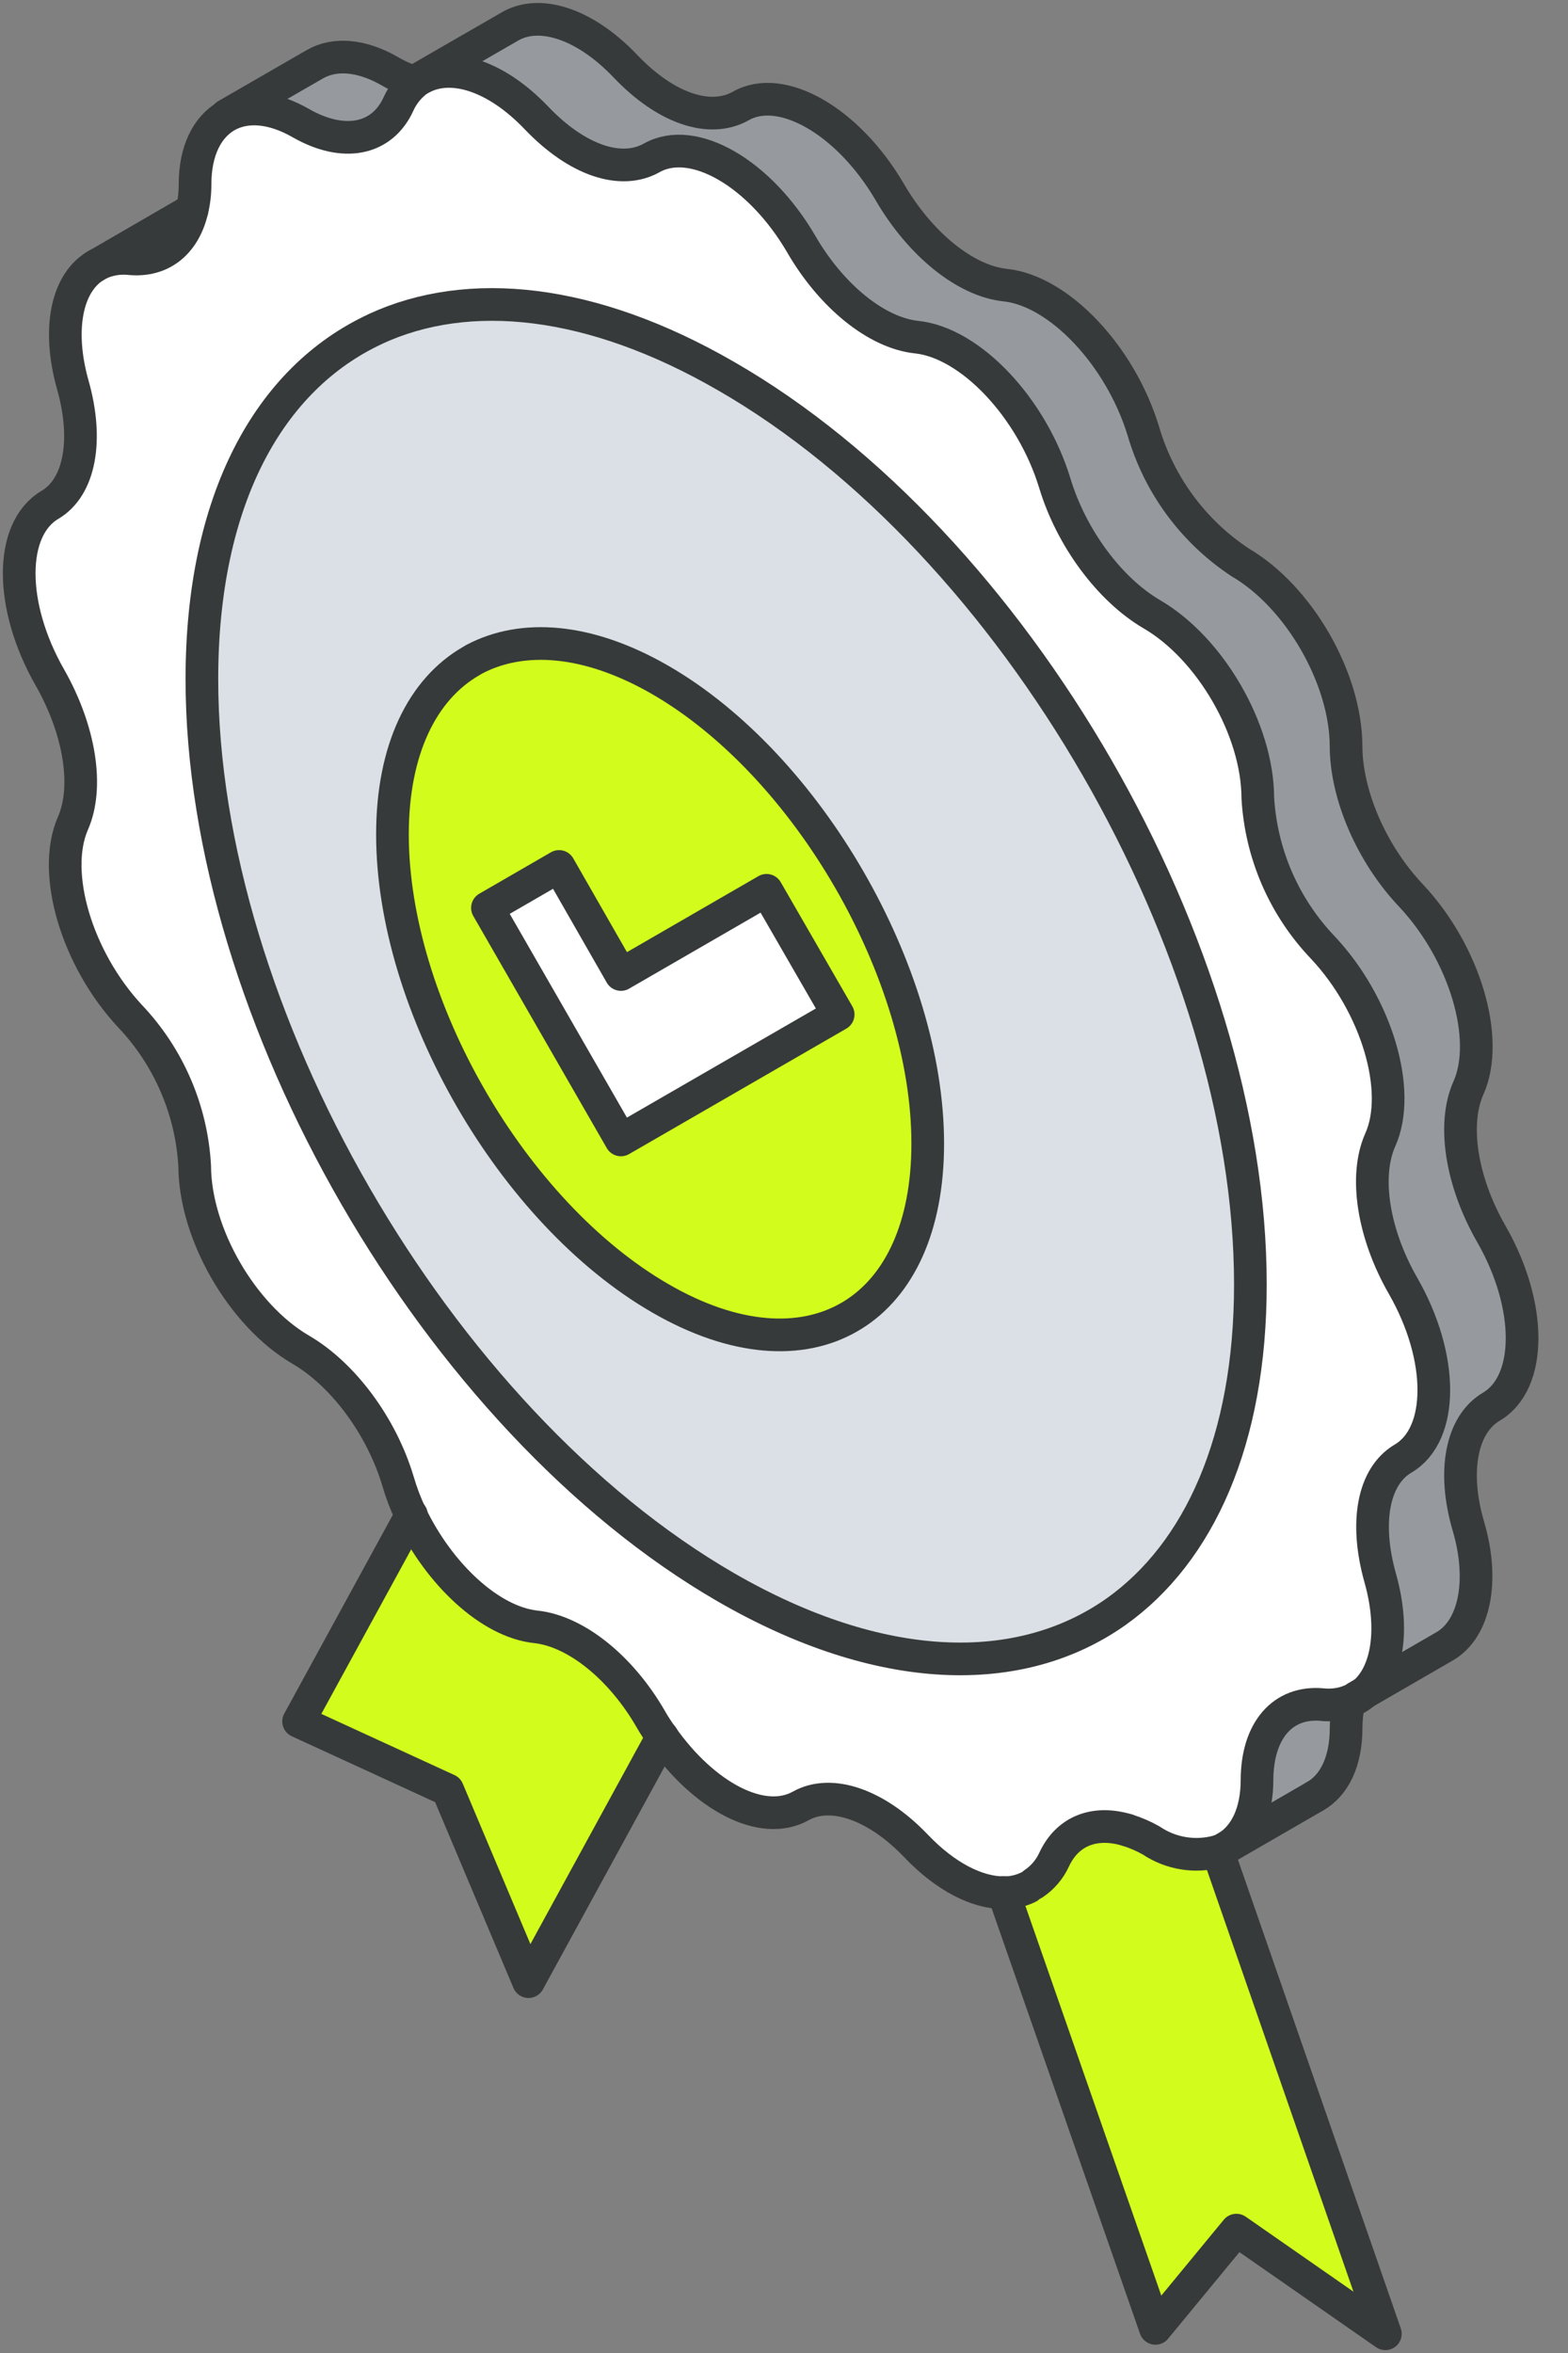 <svg width="48" height="72" viewBox="0 0 48 72" fill="none" xmlns="http://www.w3.org/2000/svg">
<rect x="0" y="0" width="48" height="72" fill="#808080" stroke="none"/>
<g clip-path="url(#clip0_7019_2945)">
<path d="M45.651 37.774C46.906 39.962 46.906 42.319 45.651 43.06C44.733 43.601 44.455 45.04 44.949 46.718C45.443 48.396 45.133 49.855 44.236 50.384L41.522 51.952C42.412 51.427 42.734 50.015 42.228 48.286C41.722 46.557 42.008 45.15 42.926 44.628C44.181 43.891 44.181 41.531 42.926 39.343C42.008 37.743 41.749 35.982 42.228 34.877C42.902 33.359 42.114 30.728 40.475 28.995C39.284 27.751 38.577 26.123 38.479 24.404C38.479 22.337 37.029 19.84 35.245 18.797C33.939 18.036 32.77 16.444 32.265 14.778C31.57 12.476 29.684 10.485 28.034 10.312C26.826 10.183 25.442 9.065 24.505 7.469C23.234 5.289 21.195 4.113 19.925 4.827C19 5.352 17.616 4.87 16.396 3.603C15.177 2.337 13.765 1.866 12.867 2.392L15.588 0.823C16.486 0.302 17.87 0.729 19.117 2.039C20.364 3.348 21.709 3.784 22.646 3.262C23.917 2.529 25.971 3.709 27.238 5.881C28.167 7.473 29.547 8.595 30.767 8.724C32.421 8.897 34.296 10.888 34.998 13.186C35.478 14.839 36.532 16.266 37.97 17.213C39.754 18.256 41.193 20.742 41.205 22.82C41.205 24.326 41.989 26.137 43.2 27.411C44.839 29.16 45.623 31.791 44.949 33.293C44.455 34.418 44.733 36.175 45.651 37.774Z" fill="#969A9E"/>
<path d="M30.717 57.916C29.909 57.916 28.937 57.43 28.035 56.481C26.828 55.218 25.443 54.736 24.506 55.261C23.33 55.916 21.55 54.967 20.264 53.14C20.146 52.976 20.032 52.803 19.926 52.619C19.009 51.019 17.617 49.909 16.398 49.78C15.002 49.631 13.445 48.176 12.571 46.353C12.412 46.019 12.281 45.673 12.178 45.318C11.673 43.636 10.5 42.052 9.195 41.295C7.414 40.252 5.968 37.766 5.956 35.684C5.863 33.968 5.162 32.34 3.98 31.093C2.352 29.344 1.568 26.717 2.231 25.196C2.721 24.086 2.446 22.349 1.529 20.734C0.274 18.542 0.274 16.189 1.529 15.448C2.446 14.907 2.705 13.464 2.231 11.786C1.756 10.108 2.031 8.7 2.89 8.155L3.031 8.073C3.327 7.936 3.655 7.882 3.98 7.916C4.952 8.006 5.646 7.434 5.881 6.422C5.942 6.165 5.972 5.902 5.971 5.638C5.971 4.611 6.34 3.89 6.928 3.552C7.516 3.215 8.324 3.258 9.21 3.768C10.516 4.513 11.688 4.286 12.194 3.192C12.308 2.936 12.478 2.709 12.692 2.529C12.754 2.477 12.821 2.433 12.892 2.396C13.802 1.89 15.17 2.298 16.421 3.607C17.672 4.917 19.013 5.356 19.95 4.831C21.22 4.117 23.259 5.293 24.53 7.473C25.455 9.069 26.839 10.187 28.059 10.316C29.709 10.488 31.588 12.48 32.289 14.782C32.795 16.456 33.964 18.04 35.269 18.801C37.053 19.844 38.496 22.33 38.504 24.408C38.602 26.127 39.309 27.755 40.5 28.999C42.139 30.748 42.927 33.379 42.253 34.88C41.759 35.986 42.033 37.747 42.951 39.346C44.206 41.534 44.206 43.895 42.951 44.632C42.033 45.173 41.774 46.592 42.253 48.29C42.731 49.988 42.437 51.427 41.547 51.956C41.48 51.996 41.409 52.031 41.335 52.058C41.072 52.156 40.791 52.19 40.512 52.16C39.308 52.05 38.524 52.944 38.516 54.458C38.516 55.454 38.171 56.167 37.606 56.516L37.567 56.54C37.486 56.586 37.401 56.624 37.312 56.653C36.97 56.746 36.611 56.765 36.261 56.707C35.91 56.65 35.576 56.518 35.281 56.32C35.047 56.186 34.798 56.079 34.54 55.999C33.548 55.701 32.713 56.022 32.305 56.901C32.159 57.204 31.929 57.46 31.642 57.638L31.478 57.732C31.242 57.846 30.983 57.904 30.721 57.9L30.717 57.916ZM34.16 49.321C36.72 47.514 38.277 44.067 38.277 39.303C38.277 29.07 31.093 16.625 22.224 11.508C18.103 9.128 14.339 8.763 11.492 10.065C8.234 11.579 6.179 15.292 6.179 20.781C6.179 31.018 13.363 43.459 22.224 48.58C26.965 51.305 31.223 51.392 34.16 49.321Z" fill="white"/>
<path d="M37.277 56.657L42.409 71.412L37.849 68.224L35.371 71.231L30.721 57.9C30.983 57.904 31.242 57.846 31.477 57.732L31.642 57.638C31.917 57.45 32.133 57.189 32.266 56.885C32.658 56.006 33.509 55.685 34.501 55.983C34.758 56.063 35.007 56.171 35.242 56.304C36.026 56.74 36.72 56.842 37.273 56.638L37.277 56.657Z" fill="#D2FC1B"/>
<path d="M41.299 52.058C41.238 52.328 41.206 52.604 41.205 52.882C41.205 53.905 40.84 54.634 40.252 54.967L37.57 56.516C38.135 56.167 38.476 55.454 38.48 54.458C38.48 52.952 39.264 52.05 40.476 52.16C40.755 52.192 41.037 52.157 41.299 52.058Z" fill="#969A9E"/>
<path d="M38.277 39.303C38.277 44.067 36.709 47.514 34.16 49.321C31.223 51.392 26.965 51.305 22.225 48.572C13.363 43.452 6.18 31.011 6.18 20.781C6.18 15.292 8.234 11.579 11.489 10.069C14.335 8.755 18.1 9.132 22.221 11.512C31.094 16.625 38.277 29.07 38.277 39.303ZM26.122 40.236C27.541 39.354 28.412 37.543 28.412 34.994C28.412 29.772 24.746 23.416 20.221 20.804C17.994 19.526 15.99 19.381 14.508 20.177L14.414 20.232C12.932 21.087 12.01 22.926 12.01 25.533C12.01 30.76 15.684 37.111 20.209 39.727C22.472 41.036 24.522 41.158 26 40.299L26.122 40.236Z" fill="#DAE0E5"/>
<path d="M28.404 34.994C28.404 37.543 27.533 39.354 26.114 40.236L26.004 40.299C24.526 41.158 22.475 41.036 20.213 39.727C15.684 37.111 12.014 30.76 12.014 25.533C12.014 22.926 12.935 21.087 14.417 20.232L14.511 20.177C15.99 19.393 17.993 19.526 20.213 20.804C24.737 23.416 28.404 29.771 28.404 34.994ZM25.659 31.042L23.467 27.243L19.009 29.819L17.115 26.513L14.923 27.78L19.009 34.896L25.659 31.042Z" fill="#D2FC1B"/>
<path d="M23.466 27.243L25.658 31.042L19.008 34.881L14.922 27.78L17.114 26.513L19.008 29.819L23.466 27.243Z" fill="white"/>
<path d="M20.276 53.14L16.179 60.637L13.705 54.756L9.141 52.658L12.595 46.337C13.458 48.169 15.026 49.615 16.422 49.764C17.63 49.894 19.022 51.003 19.951 52.603C20.049 52.788 20.158 52.968 20.276 53.14Z" fill="#D2FC1B"/>
<path d="M12.692 2.513C12.476 2.692 12.305 2.919 12.194 3.176C11.688 4.27 10.515 4.497 9.21 3.752C8.324 3.243 7.512 3.199 6.928 3.537L9.649 1.968C10.237 1.635 11.045 1.678 11.935 2.188C12.173 2.326 12.427 2.435 12.692 2.513Z" fill="#969A9E"/>
<path d="M3.031 8.073L5.882 6.422C5.647 7.434 4.953 7.991 3.98 7.916C3.655 7.882 3.328 7.936 3.031 8.073Z" fill="white"/>
<path d="M3.03 8.073L2.889 8.155C2.934 8.125 2.981 8.097 3.03 8.073Z" fill="white"/>
<path d="M30.717 57.916V57.912" stroke="#373A3A" stroke-linecap="round" stroke-linejoin="round"/>
<path d="M37.281 56.657L42.409 71.412L37.849 68.24L35.371 71.247L30.721 57.92" stroke="#373A3A" stroke-linecap="round" stroke-linejoin="round"/>
<path d="M12.595 46.353L9.141 52.674L13.705 54.771L16.179 60.637L20.276 53.14" stroke="#373A3A" stroke-linecap="round" stroke-linejoin="round"/>
<path d="M41.301 52.058C41.239 52.328 41.208 52.604 41.207 52.882C41.207 53.905 40.842 54.634 40.254 54.967" stroke="#373A3A" stroke-linecap="round" stroke-linejoin="round"/>
<path d="M31.478 57.747C31.242 57.862 30.983 57.919 30.721 57.916C29.913 57.916 28.941 57.43 28.039 56.481C26.831 55.218 25.447 54.736 24.51 55.261C23.334 55.916 21.554 54.967 20.268 53.14C20.15 52.976 20.036 52.803 19.93 52.619C19.013 51.019 17.621 49.909 16.401 49.78C15.005 49.631 13.449 48.176 12.575 46.353C12.416 46.019 12.285 45.673 12.182 45.318C11.677 43.636 10.504 42.052 9.198 41.295C7.418 40.252 5.971 37.766 5.96 35.684C5.866 33.967 5.164 32.34 3.98 31.093C2.352 29.344 1.568 26.717 2.231 25.196C2.721 24.086 2.446 22.349 1.529 20.734C0.274 18.542 0.274 16.189 1.529 15.448C2.446 14.907 2.705 13.464 2.231 11.786C1.756 10.108 2.031 8.7 2.89 8.155C2.935 8.125 2.982 8.097 3.031 8.073C3.326 7.934 3.655 7.88 3.98 7.916C4.952 8.006 5.646 7.434 5.881 6.422C5.942 6.165 5.972 5.902 5.971 5.638C5.971 4.611 6.344 3.89 6.928 3.552C7.512 3.215 8.324 3.258 9.21 3.768C10.516 4.513 11.688 4.286 12.194 3.192C12.308 2.936 12.478 2.709 12.692 2.529C12.754 2.477 12.821 2.433 12.892 2.396C13.802 1.89 15.17 2.298 16.421 3.607C17.672 4.917 19.013 5.356 19.95 4.831C21.22 4.117 23.259 5.293 24.53 7.473C25.455 9.069 26.839 10.187 28.059 10.316C29.709 10.488 31.588 12.48 32.289 14.782C32.795 16.456 33.964 18.04 35.269 18.801C37.053 19.844 38.496 22.33 38.504 24.408C38.602 26.127 39.309 27.755 40.5 28.999C42.139 30.748 42.927 33.379 42.253 34.88C41.759 35.986 42.033 37.747 42.951 39.346C44.206 41.534 44.206 43.895 42.951 44.632C42.033 45.173 41.774 46.592 42.253 48.29C42.731 49.988 42.437 51.427 41.547 51.956" stroke="#373A3A" stroke-linecap="round" stroke-linejoin="round"/>
<path d="M34.505 55.999C33.513 55.701 32.678 56.022 32.27 56.901C32.133 57.2 31.916 57.455 31.643 57.638" stroke="#373A3A" stroke-linecap="round" stroke-linejoin="round"/>
<path d="M37.531 56.54C37.45 56.586 37.364 56.624 37.276 56.653C36.933 56.746 36.575 56.765 36.224 56.707C35.874 56.65 35.54 56.518 35.245 56.32C35.01 56.186 34.762 56.079 34.504 55.999" stroke="#373A3A" stroke-linecap="round" stroke-linejoin="round"/>
<path d="M41.511 51.956C41.444 51.996 41.373 52.03 41.299 52.058C41.036 52.156 40.755 52.19 40.476 52.16C39.272 52.05 38.488 52.944 38.48 54.458C38.48 55.454 38.135 56.167 37.57 56.516" stroke="#373A3A" stroke-linecap="round" stroke-linejoin="round"/>
<path d="M11.493 10.065C14.339 8.751 18.104 9.128 22.225 11.508C31.094 16.605 38.277 29.07 38.277 39.303C38.277 44.067 36.709 47.514 34.16 49.321C31.223 51.392 26.965 51.305 22.225 48.572C13.363 43.452 6.18 31.011 6.18 20.781C6.18 15.292 8.234 11.579 11.489 10.069L11.493 10.065Z" stroke="#373A3A" stroke-linecap="round" stroke-linejoin="round"/>
<path d="M26.004 40.299C24.526 41.158 22.475 41.036 20.213 39.727C15.684 37.111 12.014 30.76 12.014 25.533C12.014 22.926 12.935 21.087 14.417 20.232" stroke="#373A3A" stroke-linecap="round" stroke-linejoin="round"/>
<path d="M14.508 20.177C15.986 19.393 17.99 19.526 20.209 20.804C24.734 23.416 28.4 29.771 28.4 34.994C28.4 37.543 27.53 39.354 26.11 40.236" stroke="#373A3A" stroke-linecap="round" stroke-linejoin="round"/>
<path d="M37.531 56.54L40.252 54.967" stroke="#373A3A" stroke-linecap="round" stroke-linejoin="round"/>
<path d="M12.893 2.376L15.614 0.808C16.512 0.286 17.896 0.714 19.143 2.023C20.39 3.333 21.735 3.768 22.672 3.246C23.919 2.529 25.973 3.709 27.24 5.881C28.169 7.473 29.549 8.595 30.769 8.724C32.423 8.897 34.297 10.888 34.999 13.186C35.48 14.839 36.534 16.266 37.971 17.213C39.756 18.256 41.195 20.742 41.206 22.82C41.206 24.325 41.991 26.137 43.202 27.411C44.841 29.16 45.625 31.791 44.951 33.292C44.457 34.402 44.735 36.159 45.653 37.758C46.908 39.946 46.908 42.303 45.653 43.044C44.735 43.585 44.457 45.024 44.951 46.702C45.445 48.38 45.135 49.839 44.237 50.368L41.524 51.937" stroke="#373A3A" stroke-linecap="round" stroke-linejoin="round"/>
<path d="M6.928 3.529L9.649 1.96C10.237 1.627 11.045 1.67 11.935 2.18C12.173 2.321 12.427 2.433 12.692 2.513" stroke="#373A3A" stroke-linecap="round" stroke-linejoin="round"/>
<path d="M2.889 8.155L5.88 6.422" stroke="#373A3A" stroke-linecap="round" stroke-linejoin="round"/>
<path d="M25.658 31.042L19.008 34.881L14.922 27.78L17.114 26.513L19.008 29.819L23.466 27.243L25.658 31.042Z" stroke="#373A3A" stroke-linecap="round" stroke-linejoin="round"/>
</g>
<defs>
<clipPath id="clip0_7019_2945">
<rect width="47.182" height="72" fill="white"/>
</clipPath>
</defs>
</svg>
